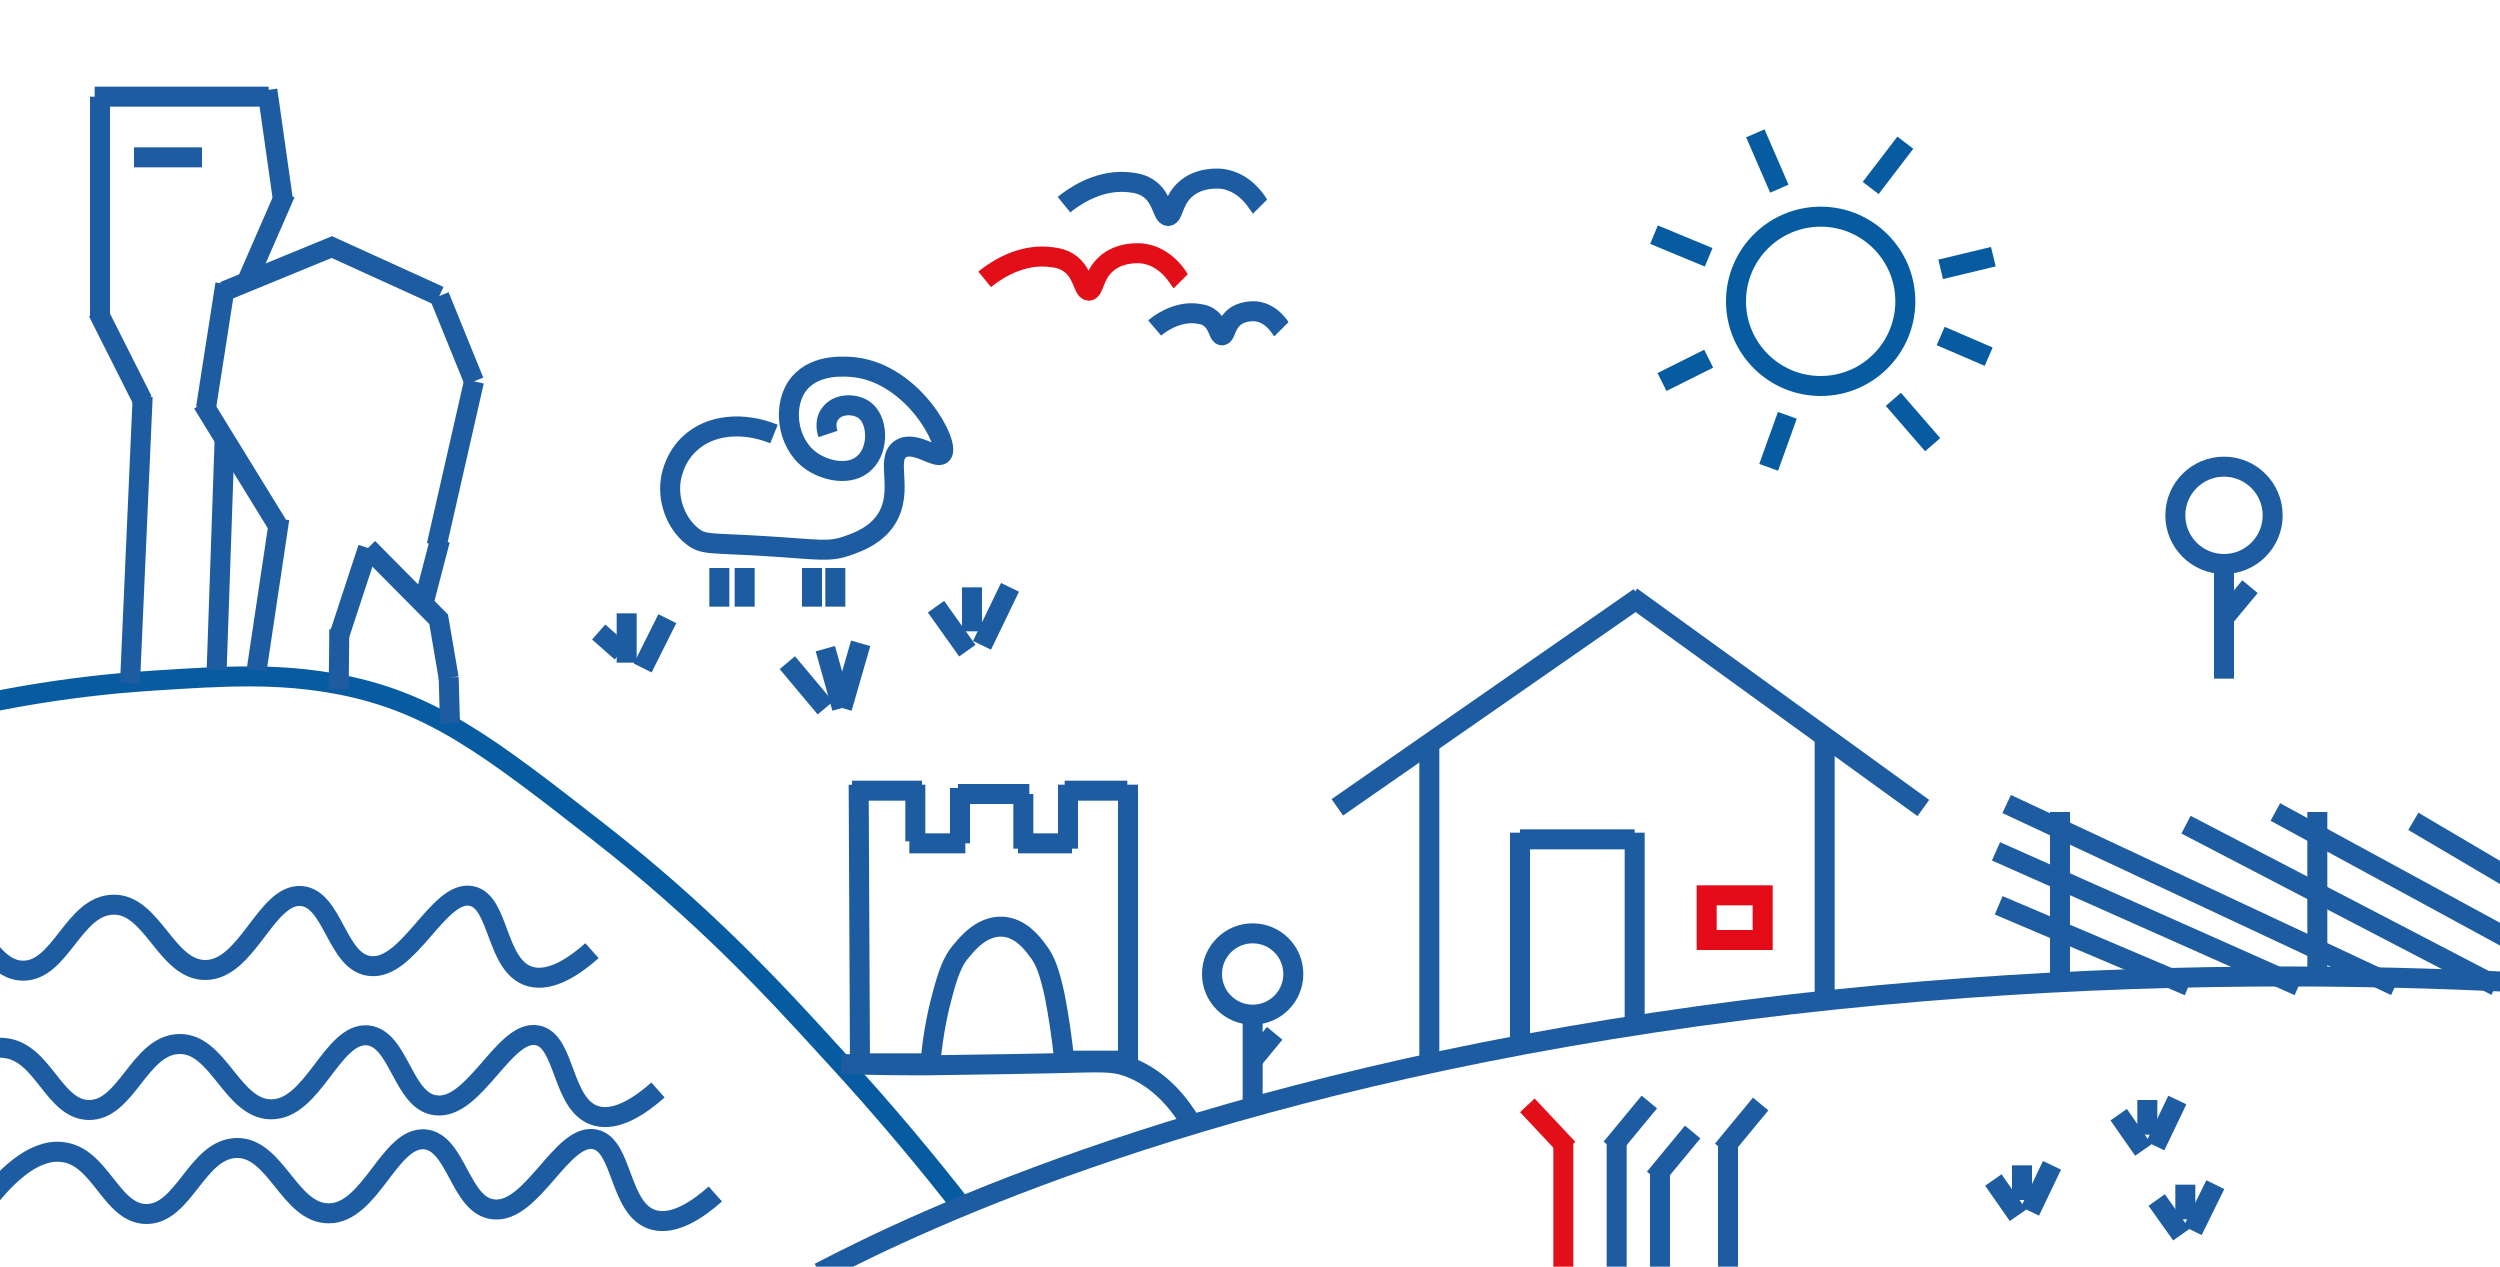 <?xml version="1.0" encoding="utf-8"?>
<!-- Generator: Adobe Illustrator 28.3.0, SVG Export Plug-In . SVG Version: 6.00 Build 0)  -->
<svg version="1.1" id="Lager_1" xmlns="http://www.w3.org/2000/svg" xmlns:xlink="http://www.w3.org/1999/xlink" x="0px" y="0px"
	 viewBox="0 0 375 190" style="enable-background:new 0 0 375 190;" xml:space="preserve">
<style type="text/css">
	.st0{fill:none;stroke:#1E5CA2;stroke-width:3;stroke-miterlimit:10;}
	.st1{fill:none;stroke:#E30B17;stroke-width:3;stroke-miterlimit:10;}
	.st2{fill:none;stroke:#075BA1;stroke-width:3;stroke-miterlimit:10;}
	.st3{fill:none;stroke:#E20E18;stroke-width:3;stroke-miterlimit:10;}
</style>
<g>
	<line class="st0" x1="309" y1="121.8" x2="309" y2="147.9"/>
	<line class="st0" x1="347.6" y1="121.8" x2="347.6" y2="147.9"/>
	<line class="st0" x1="386.1" y1="121.8" x2="386.1" y2="147.9"/>
	<line class="st0" x1="422.1" y1="121.8" x2="422.1" y2="147.9"/>
	<line class="st0" x1="299.8" y1="135.8" x2="328.3" y2="147.9"/>
	<line class="st0" x1="299.4" y1="127.7" x2="344.8" y2="147.9"/>
	<line class="st0" x1="301" y1="120.6" x2="359.3" y2="147.9"/>
	<line class="st0" x1="327.9" y1="123.7" x2="374.4" y2="147.9"/>
	<line class="st0" x1="341.3" y1="121.8" x2="389.3" y2="147.9"/>
	<line class="st0" x1="362" y1="123.2" x2="403.9" y2="147.9"/>
	<line class="st0" x1="377.6" y1="122.4" x2="417.3" y2="147.9"/>
	<line class="st0" x1="395.6" y1="122.3" x2="430.5" y2="147.9"/>
</g>
<g>
	<g>
		<line class="st0" x1="214.4" y1="111.5" x2="214.4" y2="160.3"/>
		<line class="st0" x1="200.6" y1="121.1" x2="245.9" y2="89.6"/>
		<line class="st0" x1="288.5" y1="121.2" x2="244.7" y2="89.5"/>
		<line class="st0" x1="273.7" y1="110.5" x2="273.7" y2="150"/>
	</g>
	<g>
		<line class="st0" x1="228" y1="157.5" x2="228" y2="124.9"/>
		<line class="st0" x1="245.2" y1="154.2" x2="245.2" y2="124.9"/>
		<line class="st0" x1="228" y1="125.9" x2="245.2" y2="125.9"/>
	</g>
	<rect x="256" y="134.3" class="st1" width="8.4" height="6.7"/>
</g>
<g>
	<circle class="st2" cx="273.1" cy="45.2" r="12.7"/>
	<line class="st2" x1="284" y1="59.9" x2="289.9" y2="66.7"/>
	<line class="st2" x1="291.1" y1="50.4" x2="298.3" y2="53.5"/>
	<line class="st2" x1="291.1" y1="40.4" x2="299" y2="38.5"/>
	<line class="st2" x1="280.6" y1="28.2" x2="285.8" y2="21.4"/>
	<line class="st2" x1="266.9" y1="28.3" x2="263.3" y2="20"/>
	<line class="st2" x1="256.3" y1="38.6" x2="248.1" y2="35.2"/>
	<line class="st2" x1="256.3" y1="53.8" x2="249.3" y2="57.3"/>
	<line class="st2" x1="268.1" y1="62.3" x2="265.3" y2="70.1"/>
</g>
<path class="st2" d="M-10.6,107.4c8-2,19.4-4.4,33.5-5.3c10.8-0.7,18.9-1.2,28.2,0.6c13.7,2.7,22.2,9.2,38.7,22.1
	c15.4,12,25.7,23,34.7,32.9c8.6,9.3,15.2,17.4,19.8,23.3"/>
<path class="st0" d="M-21.3,144.7c3.3-4.5,7.7-8.9,12.1-8.4c5.8,0.6,7.3,9.2,12.6,9.3c5.7,0.1,7.6-9.8,13.6-9.9
	c5.9-0.1,7.9,9.8,13.8,9.8c6.3,0,9.1-11.5,14.4-11.1c4.8,0.4,5.3,10,10.3,10.5c5.8,0.7,10.3-11.5,15.2-10.5
	c4.3,0.8,3.6,10.7,8.9,12.1c3,0.8,6.5-1.5,9.2-3.9"/>
<path class="st0" d="M-11.4,165.6c3.3-4.5,7.7-8.9,12.1-8.4c5.8,0.6,7.3,9.2,12.6,9.3c5.7,0.1,7.6-9.8,13.6-9.9
	c5.9-0.1,7.9,9.8,13.8,9.8c6.3,0,9.1-11.5,14.4-11.1c4.8,0.4,5.3,10,10.3,10.5c5.8,0.7,10.3-11.5,15.2-10.5
	c4.3,0.8,3.6,10.7,8.9,12.1c3,0.8,6.5-1.5,9.2-3.9"/>
<path class="st0" d="M-2.8,181.2c3.3-4.5,7.7-8.9,12.1-8.4c5.8,0.6,7.3,9.2,12.6,9.3c5.7,0.1,7.6-9.8,13.6-9.9
	c5.9-0.1,7.9,9.8,13.8,9.8c6.3,0,9.1-11.5,14.4-11.1c4.8,0.4,5.3,10,10.3,10.5c5.8,0.7,10.3-11.5,15.2-10.5
	c4.3,0.8,3.6,10.7,8.9,12.1c3,0.8,6.5-1.5,9.2-3.9"/>
<path class="st0" d="M122.9,190.9c15.7-8.2,58.3-28.3,132-38.5c73.5-10.2,135.9-4.7,160.2-2.1"/>
<g>
	<circle class="st0" cx="187.9" cy="146.1" r="6.1"/>
	<line class="st0" x1="187.9" y1="151.9" x2="187.9" y2="166.5"/>
	<line class="st0" x1="187.9" y1="159" x2="191.2" y2="155"/>
</g>
<g>
	<circle class="st0" cx="333.6" cy="77.3" r="7.3"/>
	<line class="st0" x1="333.6" y1="84.2" x2="333.6" y2="101.8"/>
	<line class="st0" x1="333.6" y1="92.7" x2="337.5" y2="88"/>
</g>
<line class="st0" x1="242.5" y1="190.9" x2="242.5" y2="171.3"/>
<line class="st0" x1="241.7" y1="172.2" x2="247.4" y2="165.3"/>
<line class="st0" x1="249" y1="190.9" x2="249" y2="175.9"/>
<line class="st0" x1="248.2" y1="176.7" x2="253.9" y2="169.8"/>
<line class="st0" x1="259.2" y1="191.2" x2="259.2" y2="171.6"/>
<line class="st0" x1="258.4" y1="172.5" x2="264.1" y2="165.6"/>
<line class="st3" x1="234.5" y1="191.2" x2="234.5" y2="171.6"/>
<line class="st3" x1="235.2" y1="172.3" x2="229.1" y2="165.8"/>
<g>
	<g>
		<line class="st0" x1="71.1" y1="57.2" x2="65.5" y2="81.8"/>
		<line class="st0" x1="63.5" y1="90.6" x2="66" y2="81"/>
		<line class="st0" x1="38.5" y1="100.5" x2="41.9" y2="77.8"/>
		<line class="st0" x1="30.4" y1="60.5" x2="41.6" y2="78.7"/>
		<line class="st0" x1="33.8" y1="42.6" x2="30.9" y2="61.2"/>
		<line class="st0" x1="50.4" y1="36.8" x2="33.6" y2="43.7"/>
		<line class="st0" x1="65.9" y1="44.4" x2="49.2" y2="36.8"/>
		<line class="st0" x1="65.9" y1="44.4" x2="71.1" y2="57.2"/>
	</g>
	<g>
		<g>
			<line class="st0" x1="15" y1="14.5" x2="15" y2="47.5"/>
			<line class="st0" x1="21.4" y1="60.1" x2="14.7" y2="46.8"/>
			<line class="st0" x1="19.5" y1="102.5" x2="21.4" y2="59.5"/>
			<line class="st0" x1="32.5" y1="100.5" x2="33.7" y2="65.7"/>
			<line class="st0" x1="42.8" y1="29" x2="37" y2="42.3"/>
			<line class="st0" x1="40.1" y1="13.5" x2="42.4" y2="29.7"/>
			<line class="st0" x1="14.2" y1="14.5" x2="40.3" y2="14.5"/>
		</g>
		<line class="st0" x1="20.1" y1="23.6" x2="30.3" y2="23.6"/>
	</g>
	<g>
		<g>
			<line class="st0" x1="67.5" y1="108.5" x2="67.3" y2="101.6"/>
			<path class="st0" d="M55.2,82.2l10.6,10.7c1.5,8.8,1.5,8.8,1.5,8.8"/>
			<line class="st0" x1="55.2" y1="82.2" x2="50.8" y2="95.6"/>
		</g>
		<line class="st0" x1="50.9" y1="94.4" x2="50.8" y2="103.4"/>
	</g>
</g>
<path class="st3" d="M147.7,41.9c1.1-0.9,4.8-3.7,9.3-3.4c1.1,0.1,2.5,0.2,3.7,1.2c1.8,1.5,1.8,3.8,2.6,3.9c0.8,0,0.7-2.2,2.5-3.9
	c2.1-2,5.1-1.7,5.4-1.7c3.9,0.4,5.7,4,5.9,4.2"/>
<path class="st0" d="M159.6,30.7c1.1-0.9,4.8-3.7,9.3-3.4c1.1,0.1,2.5,0.2,3.7,1.2c1.8,1.5,1.8,3.8,2.6,3.9c0.8,0,0.7-2.2,2.5-3.9
	c2.1-2,5.1-1.7,5.4-1.7c3.9,0.4,5.7,4,5.9,4.2"/>
<path class="st0" d="M173.2,49.2c0.7-0.6,3.1-2.4,6-2.2c0.7,0.1,1.6,0.1,2.4,0.8c1.2,1,1.2,2.5,1.7,2.5c0.5,0,0.5-1.4,1.6-2.5
	c1.3-1.3,3.3-1.1,3.5-1.1c2.5,0.3,3.7,2.6,3.8,2.7"/>
<g>
	<line class="st0" x1="128.8" y1="117.7" x2="129" y2="160.2"/>
	<line class="st0" x1="138.3" y1="118.6" x2="127.8" y2="118.6"/>
	<line class="st0" x1="137.3" y1="126.2" x2="137.3" y2="117.7"/>
	<line class="st0" x1="144.8" y1="126.5" x2="136.4" y2="126.5"/>
	<line class="st0" x1="144" y1="118.2" x2="144" y2="126.5"/>
	<line class="st0" x1="154.4" y1="119.1" x2="143.7" y2="119.1"/>
	<line class="st0" x1="153.5" y1="127.3" x2="153.5" y2="119.1"/>
	<line class="st0" x1="160.8" y1="126.5" x2="152.7" y2="126.5"/>
	<line class="st0" x1="160.2" y1="117.7" x2="160.2" y2="127.3"/>
	<line class="st0" x1="169.1" y1="118.6" x2="159.7" y2="118.6"/>
	<line class="st0" x1="169.2" y1="160" x2="169.2" y2="117.7"/>
	<line class="st0" x1="140.6" y1="159.5" x2="128.1" y2="159.5"/>
	<line class="st0" x1="169.6" y1="159.1" x2="158.7" y2="159.1"/>
	<path class="st0" d="M139.6,159.1c0.4-4.4,1.2-7.9,1.9-10.4c1-3.7,1.8-5.1,2.9-6.3c0.9-1.1,3-3.5,5.9-3.4c2.7,0.1,4.5,2.4,5.3,3.5
		c1.2,1.5,1.8,3.2,2.6,6.8c0.5,2.6,1.1,6.1,1.5,10.5"/>
</g>
<path class="st0" d="M126.2,159.6c5.4,0.2,9.8,0.2,12.8,0.2c8.6-0.1,18.6-0.3,18.6-0.3c7.9-0.2,9.3-0.3,11.6,0.5
	c4.9,1.8,7.9,5.8,9.6,8.7"/>
<g>
	<path class="st0" d="M124.2,65.1c-0.1-0.3-0.6-1.8,0.3-3c1.1-1.6,3.6-1.6,5-0.7c2.2,1.4,2.4,5.8,0.3,7.9c-2.2,2.3-6.2,1.3-8.3-0.3
		c-3.5-2.6-4.2-8.4-1.6-11.5c2.6-3.1,7.3-2.5,8.4-2.4c8.8,1.1,14.3,11.6,13,13c-0.8,0.9-4.2-2.2-6.3-0.7c-2.2,1.6,0.6,6.2-2,10.4
		c-1.5,2.4-4,3.4-5.7,4c-3,1.1-4.4,0.6-12.8,0.1c-7.9-0.5-9-0.1-10.7-1.5c-2.4-1.9-3.8-5.5-3.1-8.9c0.1-0.4,0.6-3,2.8-5
		c3-2.8,7.9-3.3,12.6-1.4"/>
	<line class="st0" x1="107.9" y1="85.2" x2="107.9" y2="91"/>
	<line class="st0" x1="111.7" y1="85.2" x2="111.7" y2="91"/>
	<line class="st0" x1="121.8" y1="85.2" x2="121.8" y2="91"/>
	<line class="st0" x1="125.3" y1="85.2" x2="125.3" y2="91"/>
</g>
<line class="st0" x1="89.8" y1="94.8" x2="93.2" y2="97.8"/>
<line class="st0" x1="94" y1="92" x2="94" y2="99.4"/>
<line class="st0" x1="96.4" y1="100.2" x2="100.1" y2="92.8"/>
<g>
	<line class="st0" x1="140.4" y1="91" x2="145.1" y2="97.6"/>
	<line class="st0" x1="145.8" y1="88.1" x2="145.8" y2="94.7"/>
	<line class="st0" x1="147.3" y1="96.8" x2="151.5" y2="88.1"/>
</g>
<g>
	<line class="st0" x1="118.1" y1="99.4" x2="123.8" y2="106.2"/>
	<line class="st0" x1="126.3" y1="106.2" x2="129.1" y2="96.5"/>
	<line class="st0" x1="123.8" y1="97.3" x2="126.3" y2="106.2"/>
</g>
<g>
	<line class="st0" x1="299" y1="177" x2="302.7" y2="182.3"/>
	<line class="st0" x1="303.3" y1="174.8" x2="303.3" y2="180"/>
	<line class="st0" x1="304.5" y1="181.7" x2="307.8" y2="174.8"/>
</g>
<g>
	<line class="st0" x1="317.8" y1="167.2" x2="321.5" y2="172.5"/>
	<line class="st0" x1="322.1" y1="165" x2="322.1" y2="170.2"/>
	<line class="st0" x1="323.3" y1="171.9" x2="326.6" y2="165"/>
</g>
<g>
	<line class="st0" x1="323.5" y1="180" x2="327.2" y2="185.2"/>
	<line class="st0" x1="327.8" y1="177.7" x2="327.8" y2="182.9"/>
	<line class="st0" x1="328.9" y1="184.6" x2="332.3" y2="177.7"/>
</g>
</svg>
